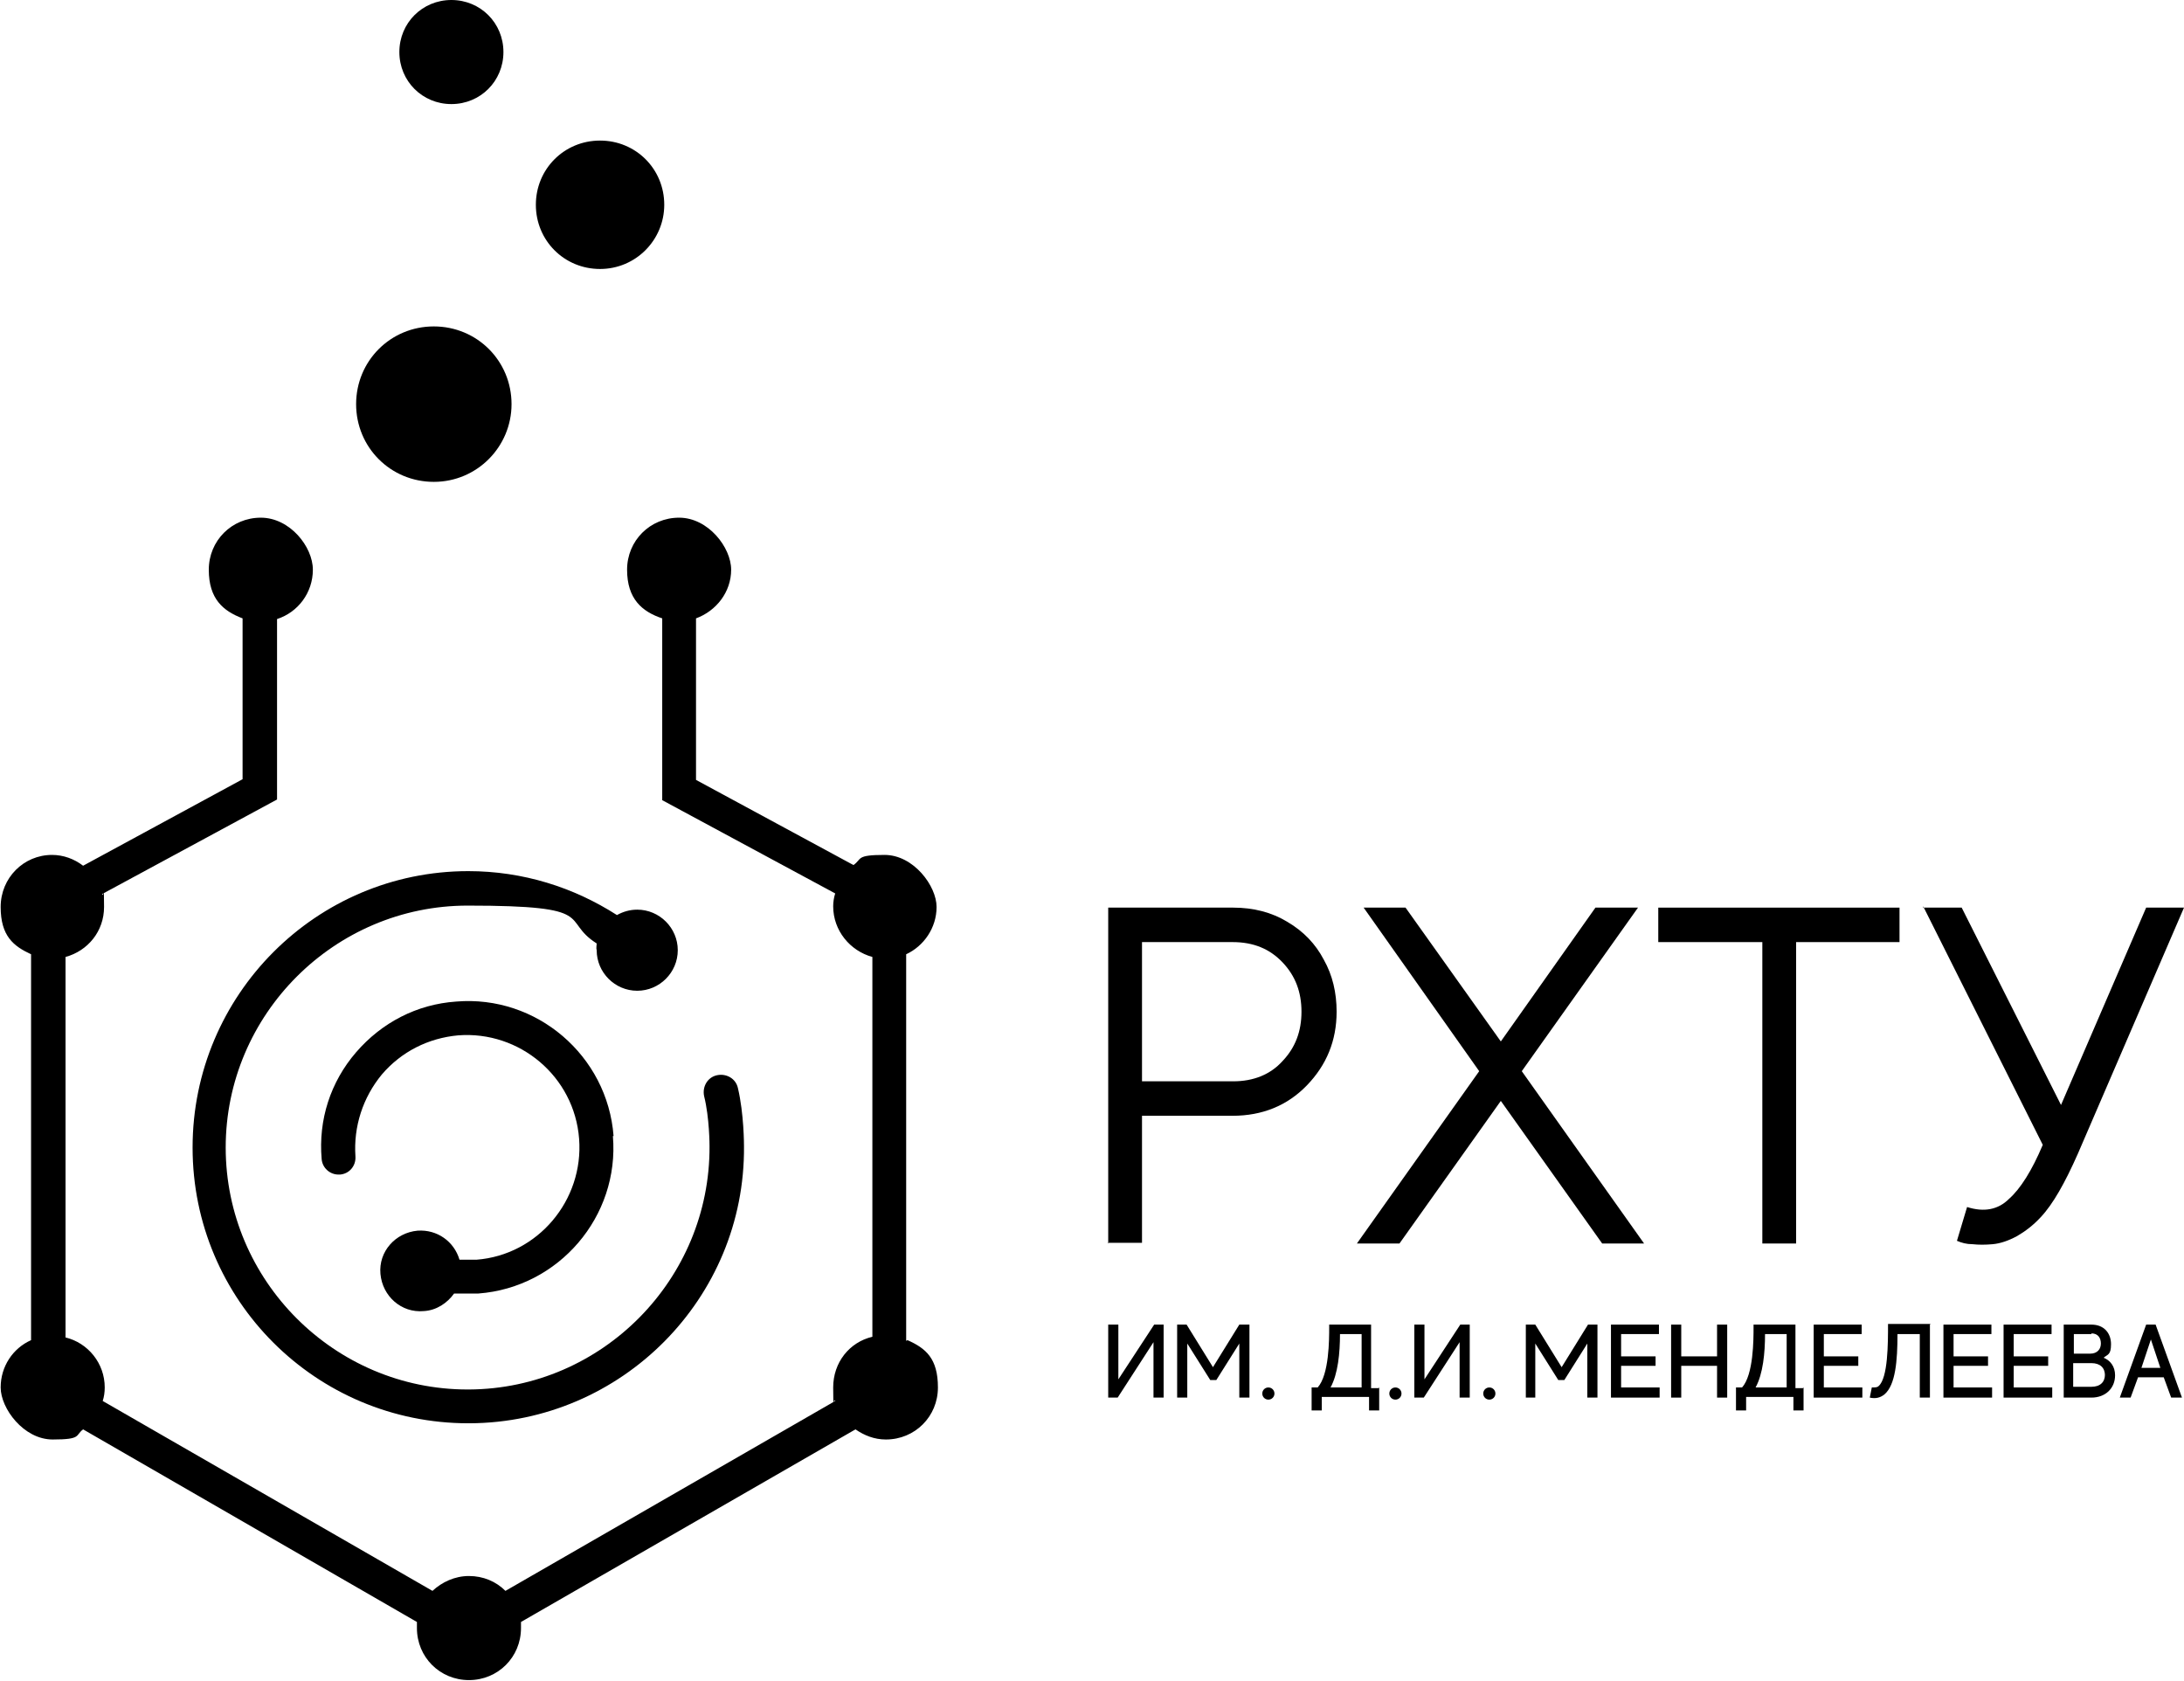 <?xml version="1.0" encoding="UTF-8"?> <svg xmlns="http://www.w3.org/2000/svg" id="Layer_1" version="1.1" viewBox="0 0 323.2 248.7"><g id="Layer_11" data-name="Layer_1"><g><path d="M169.1,160h13.4c3,0,5.5-1,7.3-3,1.9-2,2.8-4.4,2.8-7.3s-.9-5.3-2.8-7.3c-1.9-2-4.3-3-7.4-3h-13.4v20.6h.1ZM164,184v-49.7h18.5c3,0,5.7.7,8,2.1,2.4,1.4,4.2,3.3,5.4,5.6,1.3,2.3,1.9,4.9,1.9,7.7,0,4.3-1.5,7.9-4.4,10.9s-6.6,4.5-11,4.5h-13.4v18.8h-5.1l.1.1Z"></path><polygon points="200.8 184 218.9 158.5 201.8 134.3 208 134.3 222.1 154.1 236.1 134.3 242.4 134.3 225.2 158.5 243.3 184 237.1 184 222.1 162.9 207.1 184 200.8 184"></polygon><polygon points="245.4 139.4 245.4 134.3 281.1 134.3 281.1 139.4 265.8 139.4 265.8 184 260.8 184 260.8 139.4 245.4 139.4"></polygon><path d="M284.6,134.3h5.7l14.7,29.2,12.6-29.2h5.6l-15.7,36.4c-1.9,4.3-3.7,7.5-5.5,9.4-1.1,1.2-2.3,2.1-3.5,2.8-1.3.7-2.5,1.1-3.6,1.2-1.1.1-2.1.1-3,0-.9,0-1.6-.2-2.3-.5l1.5-5c2.5.8,4.6.4,6.2-1.2,1.7-1.5,3.4-4.2,5-8l-17.7-35.3v.2Z"></path><path d="M134.1,198.4v-57.2c2.6-1.2,4.5-3.9,4.5-7s-3.4-7.7-7.7-7.7-3.3.6-4.6,1.5l-23.3-12.6v-23.9c3-1.1,5.2-3.9,5.2-7.2s-3.4-7.7-7.7-7.7-7.7,3.4-7.7,7.7,2.2,6.2,5.2,7.2v26.9l25.6,13.8c-.2.6-.3,1.3-.3,1.9,0,3.6,2.5,6.6,5.8,7.5v56.2c-3.4.8-5.8,3.8-5.8,7.5s.1,1.4.3,2l-48.8,28.1c-1.4-1.4-3.3-2.2-5.4-2.2s-4,.9-5.4,2.2l-48.8-28.1c.2-.6.3-1.3.3-2,0-3.6-2.5-6.6-5.8-7.4v-56.3c3.3-.9,5.7-3.8,5.7-7.4s-.1-1.3-.3-1.9l25.9-14v-26.7c3.1-1,5.3-3.9,5.3-7.3s-3.4-7.7-7.7-7.7-7.7,3.4-7.7,7.7,2.1,6.1,5,7.2v23.8l-23.6,12.8c-1.3-1-2.9-1.6-4.6-1.6-4.2,0-7.6,3.4-7.6,7.7s1.9,5.8,4.5,7v57.1c-2.7,1.2-4.5,3.9-4.5,7s3.4,7.7,7.7,7.7,3.3-.6,4.5-1.5l49.4,28.5v.9c0,4.3,3.4,7.7,7.7,7.7s7.7-3.4,7.7-7.7,0-.6,0-.9l49.5-28.5c1.3.9,2.8,1.5,4.5,1.5,4.3,0,7.7-3.4,7.7-7.7s-1.8-5.8-4.5-7"></path><path d="M74.5,7.7c0,4.3-3.4,7.7-7.7,7.7s-7.7-3.4-7.7-7.7,3.4-7.7,7.7-7.7,7.7,3.4,7.7,7.7"></path><path d="M75.7,59.8c0,6.3-5.1,11.5-11.5,11.5s-11.5-5.1-11.5-11.5,5.1-11.5,11.5-11.5,11.5,5.1,11.5,11.5"></path><path d="M98.3,30.3c0,5.2-4.2,9.5-9.5,9.5s-9.5-4.2-9.5-9.5,4.2-9.5,9.5-9.5,9.5,4.2,9.5,9.5"></path><path d="M90.8,168.1c-.9-11.9-11.4-20.9-23.3-19.9-5.8.4-11,3.1-14.8,7.5s-5.6,10-5.1,15.8c.1,1.3,1.2,2.3,2.5,2.3s.1,0,.2,0c1.4-.1,2.4-1.3,2.3-2.7-.3-4.4,1.1-8.7,3.9-12.1,2.9-3.4,6.9-5.4,11.3-5.8,9.1-.7,17.2,6.1,17.9,15.3.7,9.1-6.1,17.2-15.2,17.9h-2.5c-.8-2.7-3.3-4.5-6.2-4.3-3.3.3-5.8,3.1-5.5,6.4.3,3.3,3.1,5.8,6.4,5.5,1.9-.1,3.5-1.2,4.5-2.6h3.6c11.9-.9,20.9-11.4,19.9-23.3"></path><path d="M109.2,161c-.3-1.4-1.7-2.2-3.1-1.9s-2.2,1.7-1.9,3.1c.8,3.2.8,7.3.8,7.4.1,19.7-15.9,35.9-35.6,36h-.2c-19.7,0-35.8-16.1-35.8-35.8s16.1-35.8,35.8-35.8,13.6,2.1,19.1,5.6c0,.3-.1.7,0,1,0,3.3,2.7,6,6,6s6-2.7,6-6-2.7-6-6-6c-1.1,0-2.1.3-3,.8-6.4-4.1-13.9-6.5-22-6.5-22.5,0-40.8,18.3-40.8,40.9s18.3,40.8,40.8,40.8h.2c22.5-.1,40.8-18.5,40.6-41,0-.2,0-4.8-.9-8.6"></path><polygon points="172.2 196 172.2 206.8 170.7 206.8 170.7 198.6 165.4 206.8 164 206.8 164 196 165.5 196 165.5 204.1 170.8 196 172.2 196"></polygon><polygon points="184.9 196 184.9 206.8 183.4 206.8 183.4 198.8 180 204.2 179.1 204.2 175.7 198.8 175.7 206.8 174.2 206.8 174.2 196 175.6 196 179.5 202.3 183.4 196 184.9 196"></polygon><path d="M186.8,206.2c0-.5.4-.9.9-.9s.9.4.9.9-.4.9-.9.9-.9-.4-.9-.9"></path><path d="M201.5,205.3v-7.9h-3.2c0,2.8-.3,5.9-1.4,7.9h4.6,0ZM204.1,205.3v3.4h-1.5v-2h-7v2h-1.5v-3.4h.9c1.7-1.9,1.7-7.1,1.7-8.9v-.4h6.2v9.4h1.1l.1-.1Z"></path><path d="M205.6,206.2c0-.5.4-.9.9-.9s.9.4.9.9-.4.9-.9.9-.9-.4-.9-.9"></path><polygon points="217.5 196 217.5 206.8 216 206.8 216 198.6 210.7 206.8 209.3 206.8 209.3 196 210.8 196 210.8 204.1 216.1 196 217.5 196"></polygon><path d="M219.5,206.2c0-.5.4-.9.9-.9s.9.4.9.9-.4.9-.9.9-.9-.4-.9-.9"></path><polygon points="236.4 196 236.4 206.8 234.9 206.8 234.9 198.8 231.5 204.2 230.6 204.2 227.2 198.8 227.2 206.8 225.8 206.8 225.8 196 227.2 196 231.1 202.3 235 196 236.4 196"></polygon><polygon points="245.6 205.3 245.6 206.8 238.4 206.8 238.4 196 245.5 196 245.5 197.4 239.9 197.4 239.9 200.7 245 200.7 245 202.1 239.9 202.1 239.9 205.3 245.6 205.3"></polygon><polygon points="255.6 196 255.6 206.8 254.1 206.8 254.1 202.1 248.8 202.1 248.8 206.8 247.3 206.8 247.3 196 248.8 196 248.8 200.7 254.1 200.7 254.1 196 255.6 196"></polygon><path d="M264.4,205.3v-7.9h-3.2c0,2.8-.3,5.9-1.4,7.9h4.6ZM266.9,205.3v3.4h-1.5v-2h-7v2h-1.5v-3.4h.9c1.7-1.9,1.7-7.1,1.7-8.9v-.4h6.2v9.4h1.1l.1-.1Z"></path><polygon points="275.6 205.3 275.6 206.8 268.4 206.8 268.4 196 275.5 196 275.5 197.4 269.9 197.4 269.9 200.7 275 200.7 275 202.1 269.9 202.1 269.9 205.3 275.6 205.3"></polygon><path d="M285.6,196v10.8h-1.5v-9.4h-3.3c0,4-.3,7.5-1.9,8.9-.6.5-1.3.7-2.2.5l.3-1.5c.5,0,.8,0,1-.2,1.4-1.2,1.4-6.3,1.4-9.2h6.3l-.1.1Z"></path><polygon points="294.8 205.3 294.8 206.8 287.6 206.8 287.6 196 294.7 196 294.7 197.4 289.1 197.4 289.1 200.7 294.2 200.7 294.2 202.1 289.1 202.1 289.1 205.3 294.8 205.3"></polygon><polygon points="303.7 205.3 303.7 206.8 296.5 206.8 296.5 196 303.6 196 303.6 197.4 298 197.4 298 200.7 303.1 200.7 303.1 202.1 298 202.1 298 205.3 303.7 205.3"></polygon><path d="M311.5,203.5c0-1.1-.7-1.8-2-1.8h-2.7v3.5h2.7c1.3,0,2-.7,2-1.8M309.5,197.4h-2.6v2.9h2.4c1.1,0,1.6-.7,1.6-1.5s-.4-1.5-1.4-1.5M313,203.5c0,1.9-1.4,3.3-3.5,3.3h-4.1v-10.8h4.1c1.9,0,2.9,1.3,2.9,2.9s-.5,1.5-1.1,2c1,.4,1.7,1.3,1.7,2.6"></path><path d="M319.7,202.4l-1.4-4.2-1.4,4.2h2.8ZM320.3,203.8h-3.9l-1.1,3h-1.6l3.9-10.8h1.4l3.9,10.8h-1.6l-1.1-3h.1Z"></path></g></g></svg> 